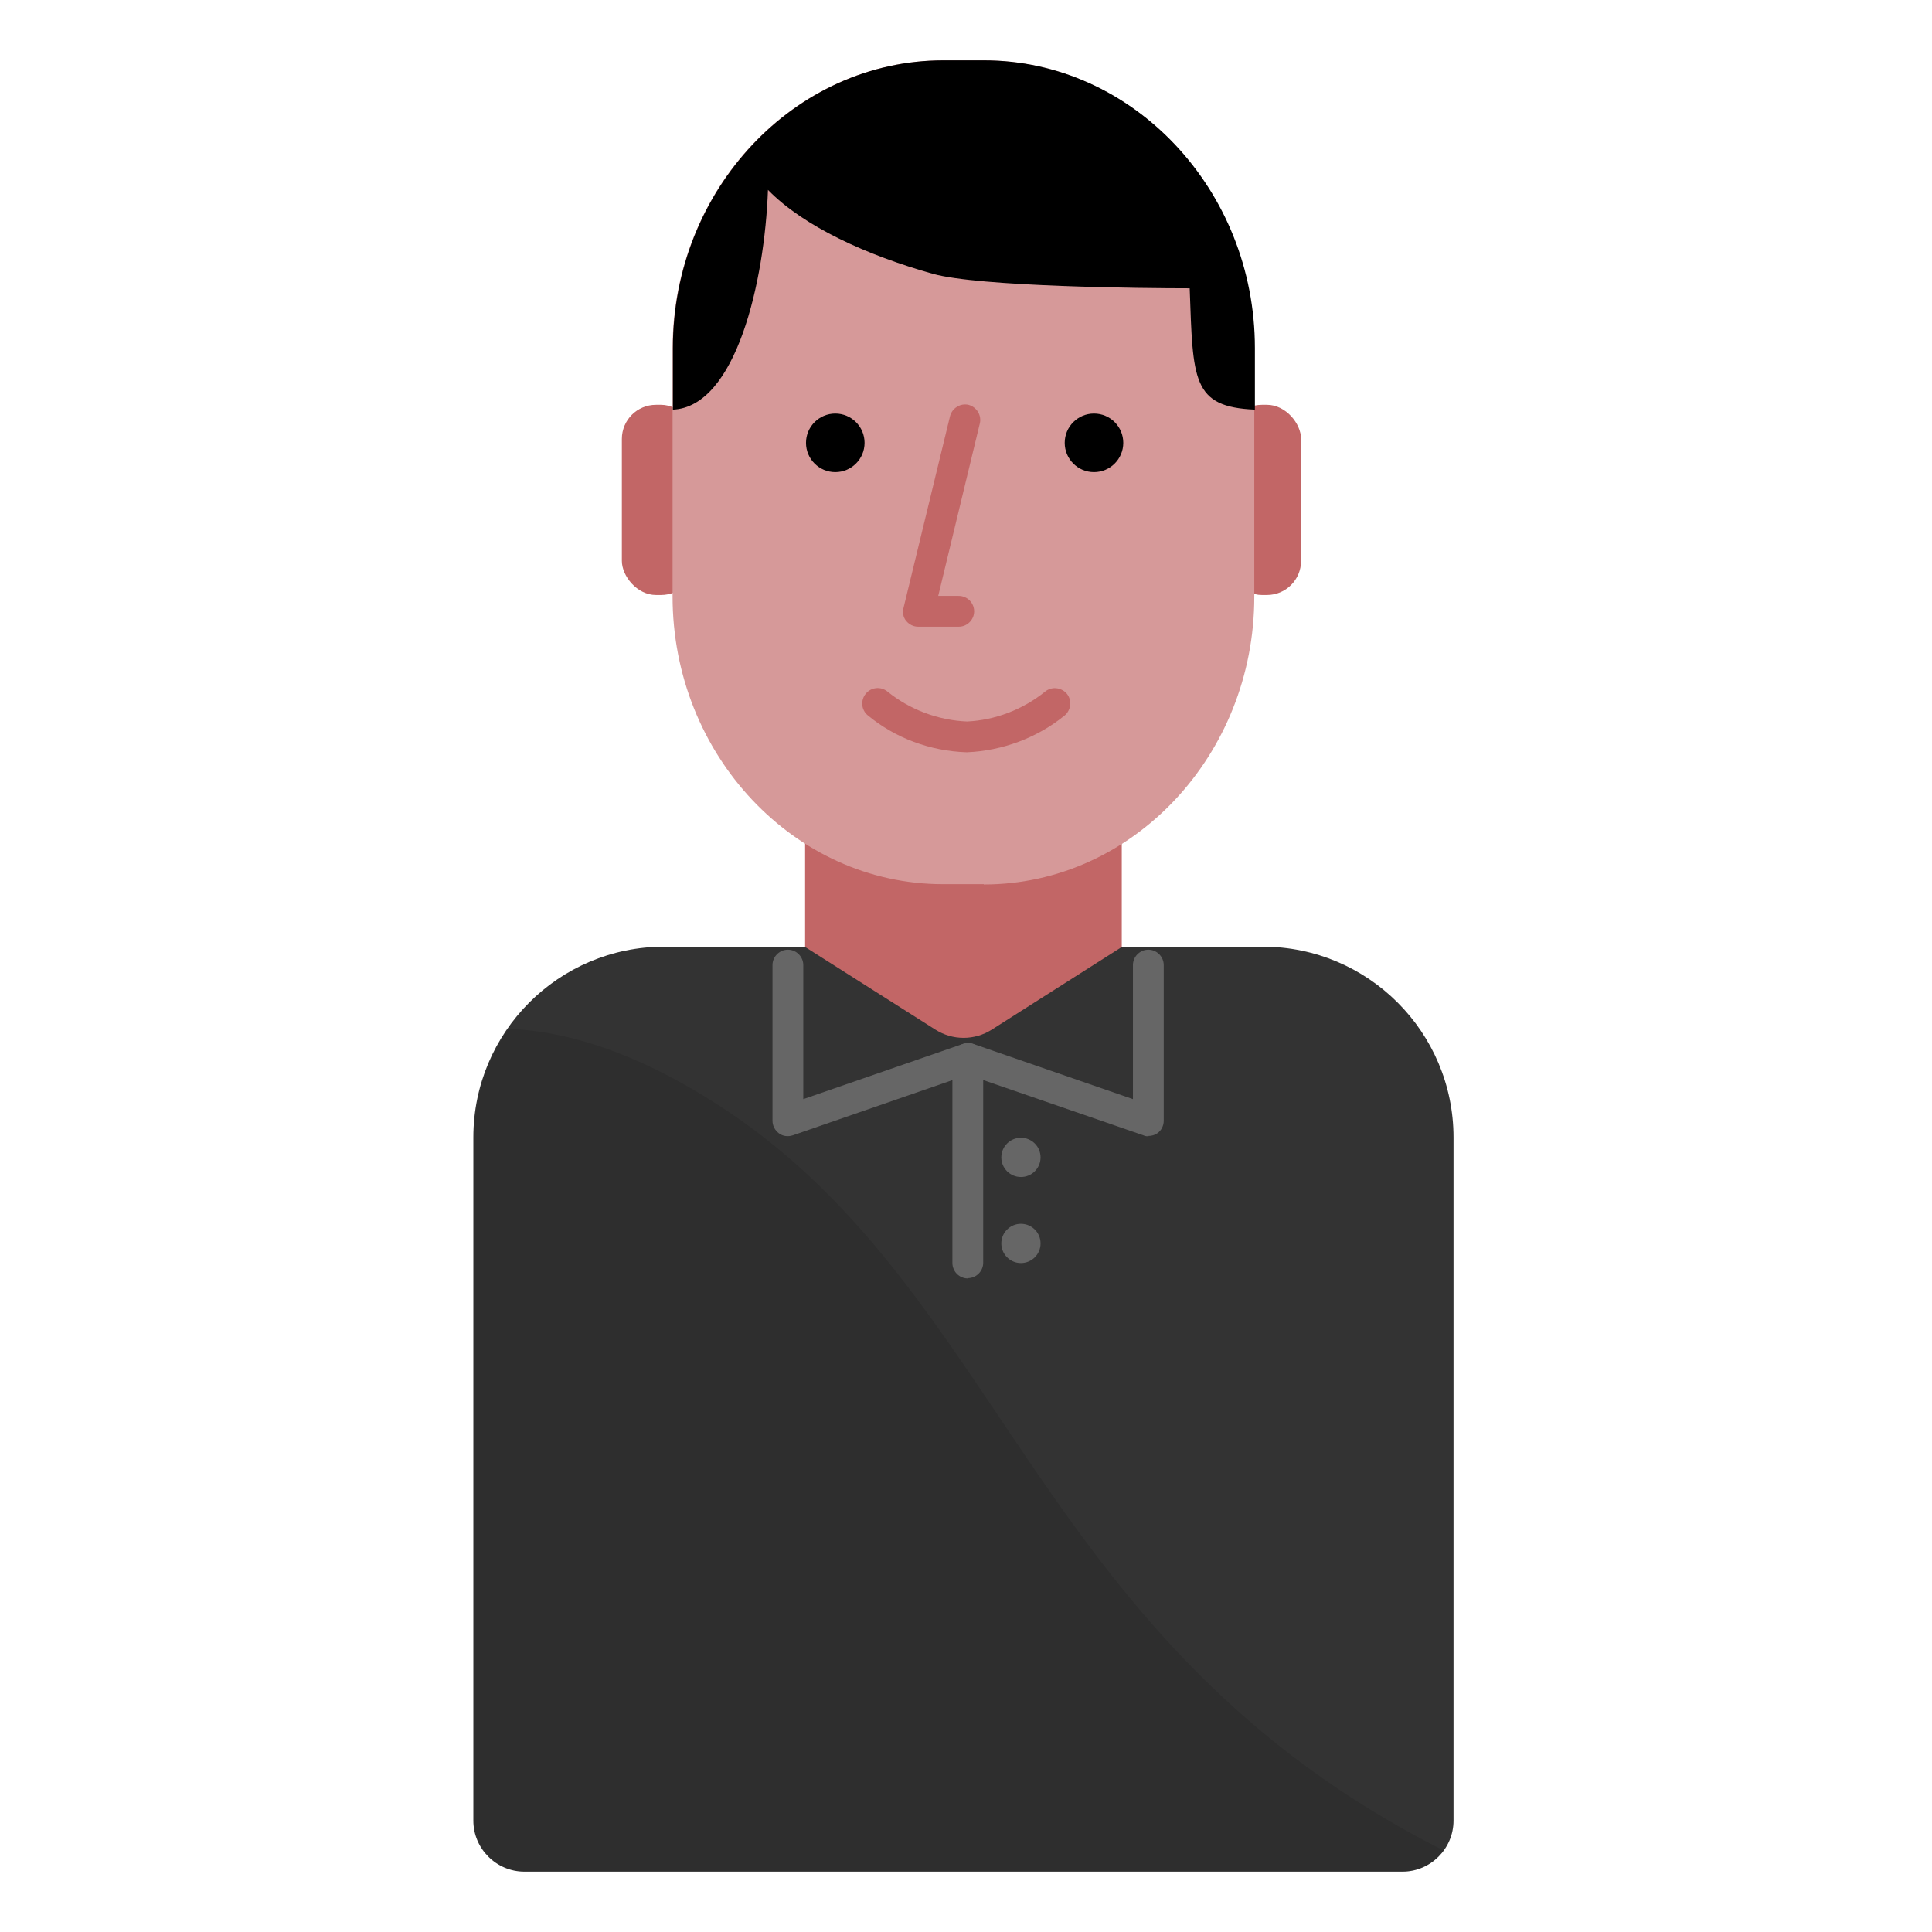 <?xml version="1.0" encoding="UTF-8"?><svg id="Design_64_px" xmlns="http://www.w3.org/2000/svg" viewBox="0 0 64 64"><defs><style>.cls-1{fill:#666;}.cls-2{fill:#333;}.cls-3{fill:#c26666;}.cls-4{fill:#d69999;}.cls-5{isolation:isolate;opacity:.1;}</style></defs><g id="Male_shirt"><path class="cls-2" d="M22,31.36h19.83c3.49,0,6.32,2.83,6.32,6.32v22.63c0,.93-.76,1.69-1.69,1.69H17.37c-.93,0-1.69-.76-1.69-1.69h0v-22.63c0-3.49,2.83-6.32,6.32-6.32h0Z"/></g><g id="Neck"><path class="cls-3" d="M37.16,31.37l-4.31,2.74c-.57,.36-1.29,.36-1.86,0l-4.32-2.74v-11.04h10.49v11.04Z"/></g><rect class="cls-3" x="20.6" y="13.41" width="2.43" height="6.3" rx="1.13" ry="1.13"/><rect class="cls-3" x="40.67" y="13.41" width="2.43" height="6.3" rx="1.13" ry="1.13"/><g id="Male_head"><path class="cls-4" d="M32.59,29.29h-1.35c-4.93,0-8.96-4.29-8.96-9.53V11.53c0-5.24,4.03-9.53,8.96-9.53h1.35c4.93,0,8.96,4.29,8.96,9.53v8.24c0,5.24-4.03,9.53-8.96,9.53Z"/></g><g id="Left_eye"><circle cx="27.67" cy="14.67" r=".97"/></g><g id="Right_eye"><circle cx="36.24" cy="14.67" r=".97"/></g><path class="cls-3" d="M32.02,24.92c-1.21-.04-2.36-.47-3.27-1.22-.22-.18-.25-.5-.07-.72,.18-.22,.5-.25,.72-.07,.74,.6,1.68,.95,2.63,.99,.92-.04,1.85-.39,2.59-.99,.22-.18,.54-.14,.72,.07,.18,.22,.14,.54-.07,.72-.91,.74-2.06,1.17-3.24,1.22Z"/><path class="cls-3" d="M31.75,20.76h-1.33c-.16,0-.3-.07-.4-.19s-.13-.28-.09-.43l1.54-6.35c.07-.27,.34-.44,.61-.38,.27,.07,.44,.34,.38,.61l-1.38,5.72h.68c.28,0,.51,.23,.51,.51s-.23,.51-.51,.51Z"/><g id="Male_hair"><path d="M32.6,2h-1.35c-4.93,0-8.96,4.29-8.96,9.53v2.04c2.09-.09,3.04-4.24,3.15-7.28,1.19,1.22,3.29,2.17,5.46,2.78,1.53,.43,6.98,.48,8.51,.48,.11,3.04,.07,3.93,2.16,4.02v-2.04c0-5.24-4.04-9.53-8.97-9.53Z"/></g><g id="Male_shirt_shadow" class="cls-5"><path d="M47.82,61.3c-13.49-6.81-14.5-18.36-23.76-24.52-2.85-1.89-5.23-2.62-7.22-2.7-.74,1.06-1.13,2.31-1.13,3.6v22.63c0,.93,.76,1.69,1.69,1.69h29.08c.53,0,1.03-.27,1.33-.7Z"/></g><circle class="cls-1" cx="33.82" cy="38.34" r=".65"/><circle class="cls-1" cx="33.82" cy="41.19" r=".65"/><path class="cls-1" d="M32.06,42.35c-.28,0-.51-.23-.51-.51v-6.06l-5.29,1.83c-.16,.05-.33,.03-.46-.07-.13-.1-.21-.25-.21-.41v-5.16c0-.28,.23-.51,.51-.51s.51,.23,.51,.51v4.44l5.29-1.83c.16-.05,.33-.03,.46,.07,.13,.1,.21,.25,.21,.41v6.77c0,.28-.23,.51-.51,.51Z"/><path class="cls-1" d="M38.05,37.64c-.06,0-.11,0-.17-.03l-5.97-2.06c-.27-.09-.41-.38-.32-.65s.38-.41,.65-.32l5.29,1.83v-4.44c0-.28,.23-.51,.51-.51s.51,.23,.51,.51v5.16c0,.16-.08,.32-.21,.41-.09,.06-.19,.09-.3,.09Z"/></svg>